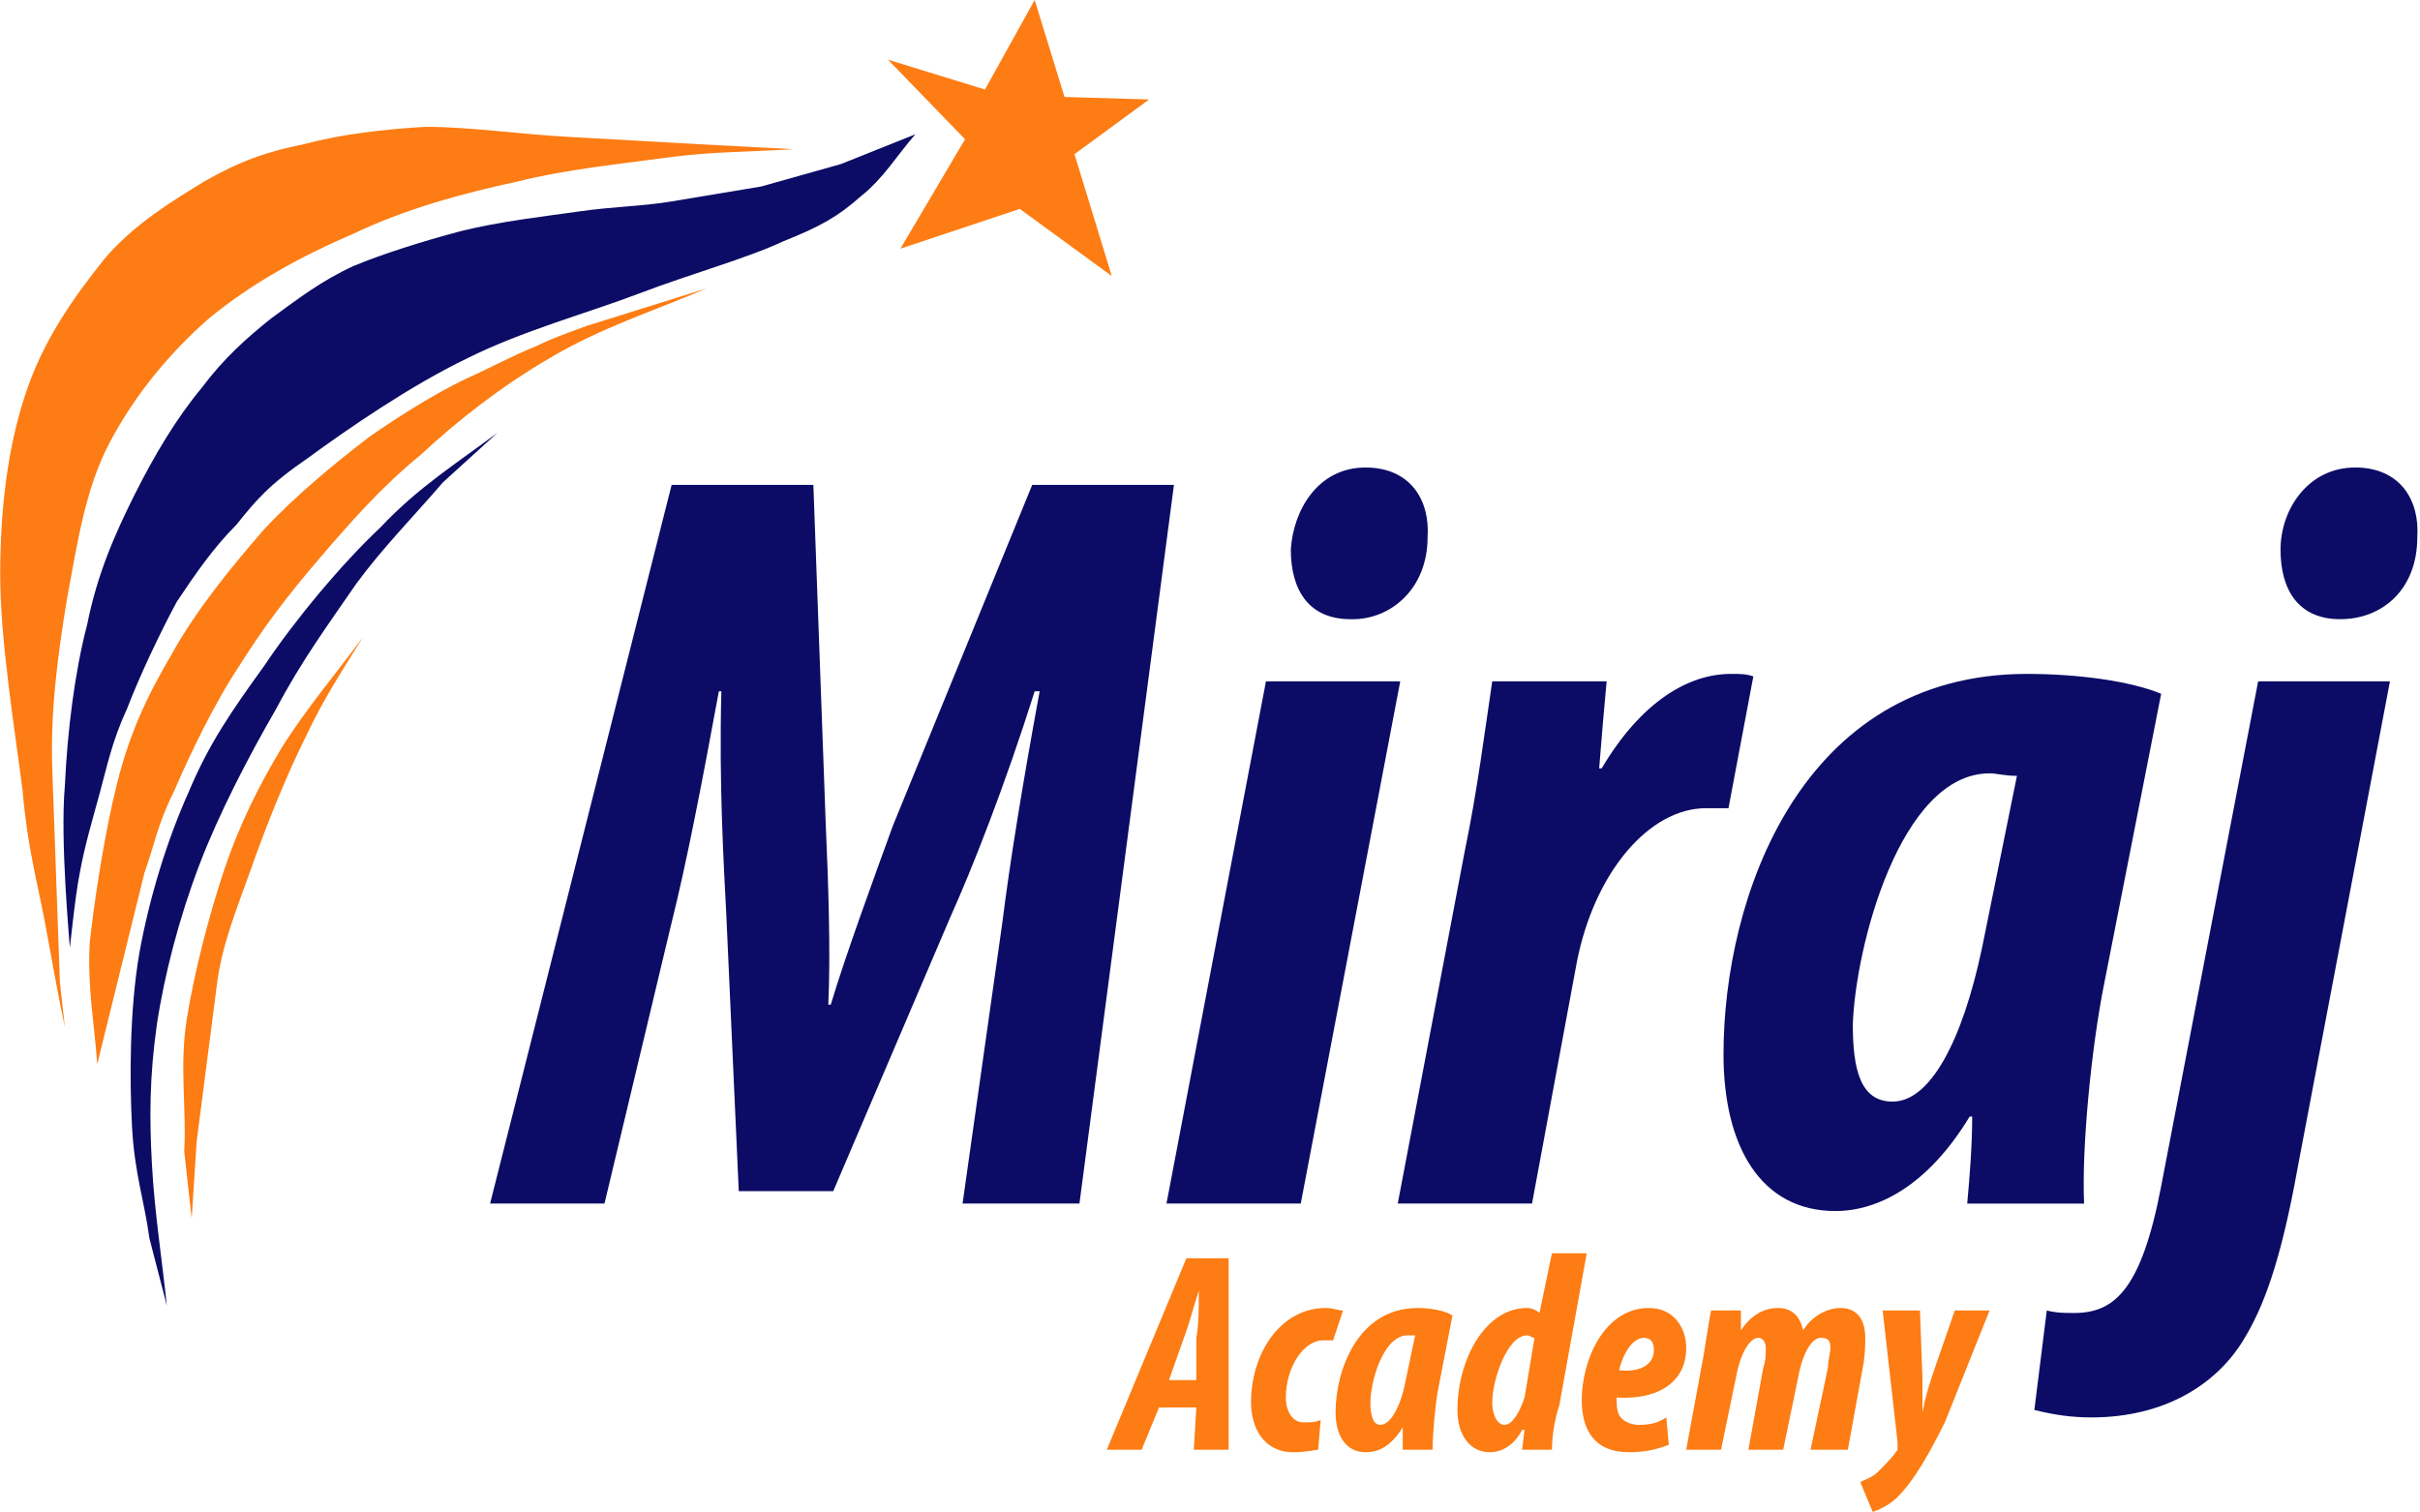<?xml version="1.0" encoding="UTF-8"?>
<!DOCTYPE svg PUBLIC "-//W3C//DTD SVG 1.1//EN" "http://www.w3.org/Graphics/SVG/1.1/DTD/svg11.dtd">
<!-- Creator: CorelDRAW X8 -->
<svg xmlns="http://www.w3.org/2000/svg" xml:space="preserve" width="525px" height="328px" version="1.1" style="shape-rendering:geometricPrecision; text-rendering:geometricPrecision; image-rendering:optimizeQuality; fill-rule:evenodd; clip-rule:evenodd"
viewBox="0 0 973 608"
 xmlns:xlink="http://www.w3.org/1999/xlink">
 <defs>
  <style type="text/css">
   <![CDATA[
    .fil1 {fill:#0C0C66}
    .fil3 {fill:#FD7C13}
    .fil0 {fill:#0C0C66;fill-rule:nonzero}
    .fil2 {fill:#FD7C13;fill-rule:nonzero}
   ]]>
  </style>
 </defs>
 <g id="Layer_x0020_1">
  <g id="_1049263712">
   <g>
    <path class="fil0" d="M434 484l38 -289 -57 0 -56 137c-8,22 -19,52 -25,72l-1 0c1,-20 0,-50 -1,-72l-5 -137 -57 0 -73 289 46 0 27 -113c6,-24 12,-55 19,-93l1 0c-1,38 1,70 2,90l5 111 38 0 47 -110c9,-20 22,-53 34,-91l2 0c-7,38 -12,69 -15,93l-16 113 47 0z"/>
    <path id="1" class="fil0" d="M523 484l40 -210 -54 0 -40 210 54 0zm21 -235c15,0 30,-12 30,-33 1,-15 -7,-28 -25,-28 -19,0 -29,17 -30,33 0,16 7,28 24,28l1 0z"/>
    <path id="2" class="fil0" d="M616 484l18 -97c7,-36 29,-62 52,-62 3,0 7,0 9,0l10 -53c-3,-1 -5,-1 -9,-1 -17,0 -36,11 -52,38l-1 0c1,-13 2,-24 3,-35l-46 0c-3,20 -6,44 -11,68l-27 142 54 0z"/>
    <path id="3" class="fil0" d="M838 484c-1,-23 3,-63 8,-88l23 -117c-12,-5 -33,-8 -54,-8 -91,0 -122,90 -122,153 0,37 15,63 45,63 17,0 37,-10 54,-38l1 0c0,12 -1,24 -2,35l47 0zm-41 -103c-8,38 -21,62 -36,62 -13,0 -16,-13 -16,-31 1,-31 19,-101 55,-101 3,0 6,1 11,1l-14 69z"/>
    <path id="4" class="fil0" d="M908 274l-39 203c-8,42 -19,51 -35,51 -4,0 -7,0 -11,-1l-5 40c8,2 15,3 23,3 29,0 50,-13 61,-31 8,-13 15,-31 22,-70l37 -195 -53 0zm33 -25c17,0 31,-12 31,-33 1,-15 -7,-28 -25,-28 -19,0 -30,17 -30,33 0,16 7,28 24,28l0 0z"/>
    <path class="fil1" d="M338 66c10,-4 20,-8 30,-12 -7,8 -13,18 -22,25 -9,8 -16,12 -31,18 -15,7 -37,13 -58,21 -21,8 -47,15 -69,26 -23,11 -49,29 -64,40 -16,11 -21,17 -29,27 -9,9 -16,19 -24,31 -7,13 -15,30 -20,43 -6,13 -8,23 -11,34 -3,11 -6,21 -8,32 -2,10 -4,31 -4,30 0,-1 -4,-43 -2,-65 1,-22 4,-46 9,-65 4,-20 11,-36 19,-52 8,-16 17,-31 27,-43 9,-12 18,-20 28,-28 11,-8 20,-15 33,-21 12,-5 28,-10 43,-14 16,-4 34,-6 48,-8 14,-2 25,-2 37,-4 12,-2 24,-4 36,-6l32 -9z"/>
    <path class="fil1" d="M178 194l22 -20c-16,12 -32,22 -47,38 -16,15 -35,38 -47,56 -13,18 -22,31 -30,50 -9,20 -16,43 -20,65 -4,23 -4,51 -3,70 1,19 5,30 7,45l7 27c-2,-19 -5,-38 -6,-57 -1,-18 -1,-35 2,-56 3,-20 9,-43 17,-64 8,-21 20,-44 31,-63 10,-19 21,-34 32,-50 11,-15 23,-27 35,-41z"/>
   </g>
   <g>
    <path class="fil2" d="M481 566l-1 17 14 0 0 -77 -17 0 -32 77 14 0 7 -17 15 0zm-11 -11l6 -17c2,-5 4,-13 6,-19l0 0c0,6 0,14 -1,19l0 17 -11 0z"/>
    <path id="1" class="fil2" d="M531 571c-2,1 -4,1 -7,1 -4,0 -7,-4 -7,-10 0,-12 7,-23 15,-23 1,0 3,0 4,0l4 -12c-2,0 -4,-1 -7,-1 -18,0 -30,18 -30,38 0,10 5,20 17,20 5,0 9,-1 10,-1l1 -12z"/>
    <path id="2" class="fil2" d="M576 583c0,-6 1,-17 2,-23l6 -31c-3,-2 -9,-3 -14,-3 -24,0 -33,25 -33,42 0,9 4,16 12,16 5,0 10,-2 15,-10l0 0c0,3 0,6 0,9l12 0zm-11 -27c-2,10 -6,17 -10,17 -3,0 -4,-4 -4,-9 0,-8 5,-27 15,-27 1,0 2,0 3,0l-4 19z"/>
    <path id="3" class="fil2" d="M624 504l-5 24c-1,-1 -3,-2 -5,-2 -17,0 -28,21 -28,41 0,10 5,17 13,17 5,0 10,-3 13,-9l1 0 -1 8 12 0c0,-5 1,-12 3,-18l11 -61 -14 0zm-11 58c-2,6 -5,11 -8,11 -3,0 -5,-4 -5,-9 0,-9 6,-27 14,-27 1,0 2,1 3,1l-4 24z"/>
    <path id="4" class="fil2" d="M670 570c-3,2 -6,3 -11,3 -4,0 -7,-2 -8,-4 -1,-2 -1,-5 -1,-7 15,1 28,-5 28,-20 0,-8 -5,-16 -15,-16 -18,0 -27,21 -27,37 0,12 5,21 19,21 6,0 11,-1 16,-3l-1 -11zm-5 -27c0,6 -6,9 -14,8 2,-8 6,-13 10,-13 3,0 4,2 4,5l0 0z"/>
    <path id="5" class="fil2" d="M692 583l6 -29c2,-11 6,-16 9,-16 2,0 3,2 3,4 0,3 0,5 -1,8l-6 33 14 0 6 -29c2,-11 6,-16 9,-16 3,0 4,1 4,4 0,2 -1,5 -1,8l-7 33 15 0 6 -33c1,-5 1,-9 1,-12 0,-7 -3,-12 -10,-12 -6,0 -12,4 -15,9 -1,-5 -4,-9 -10,-9 -6,0 -11,3 -15,9l0 0 0 -8 -12 0c-1,5 -2,12 -3,18l-7 38 14 0z"/>
    <path id="6" class="fil2" d="M757 527l6 53c0,1 0,2 0,3 -2,3 -5,6 -8,9 -2,2 -5,3 -7,4l5 12c3,-1 7,-3 10,-6 7,-7 13,-18 19,-30l18 -45 -14 0 -9 26c-2,6 -3,10 -4,15l0 0c0,-5 0,-8 0,-14l-1 -27 -15 0z"/>
    <polygon class="fil3" points="428,39 416,0 396,36 357,24 388,56 362,100 410,84 447,111 432,62 462,40 "/>
    <path class="fil3" d="M236 131l48 -15c-21,9 -43,16 -63,28 -19,11 -37,25 -52,39 -16,13 -29,28 -41,42 -12,14 -22,27 -32,43 -10,15 -20,36 -26,50 -7,14 -8,22 -12,33l-19 77c-1,-16 -4,-30 -3,-49 2,-18 6,-44 11,-64 5,-20 12,-35 22,-52 10,-18 24,-35 37,-50 13,-14 29,-27 42,-37 7,-5 25,-17 40,-24 9,-4 18,-9 28,-13 2,-1 6,-3 20,-8z"/>
    <path class="fil3" d="M79 459l-2 31 -3 -27c1,-17 -2,-34 1,-53 3,-19 9,-42 15,-60 6,-18 14,-34 23,-49 10,-16 22,-30 33,-45 -8,13 -16,25 -23,40 -8,16 -16,36 -22,53 -6,17 -12,31 -14,48l-8 62z"/>
    <path class="fil3" d="M281 58l38 2c-16,1 -32,1 -48,3 -22,3 -43,5 -63,10 -23,5 -45,11 -66,21 -21,9 -41,20 -58,34 -16,14 -30,31 -40,50 -10,19 -13,41 -17,62 -4,24 -7,47 -6,71l3 84 2 18c-3,-14 -5,-26 -8,-42 -3,-16 -7,-30 -9,-53 -3,-24 -9,-60 -9,-87 0,-26 3,-51 10,-72 7,-22 20,-40 32,-55 12,-14 27,-23 40,-31 14,-8 25,-12 40,-15 15,-4 32,-6 49,-7 18,0 38,3 57,4l53 3z"/>
   </g>
  </g>
 </g>
</svg>
